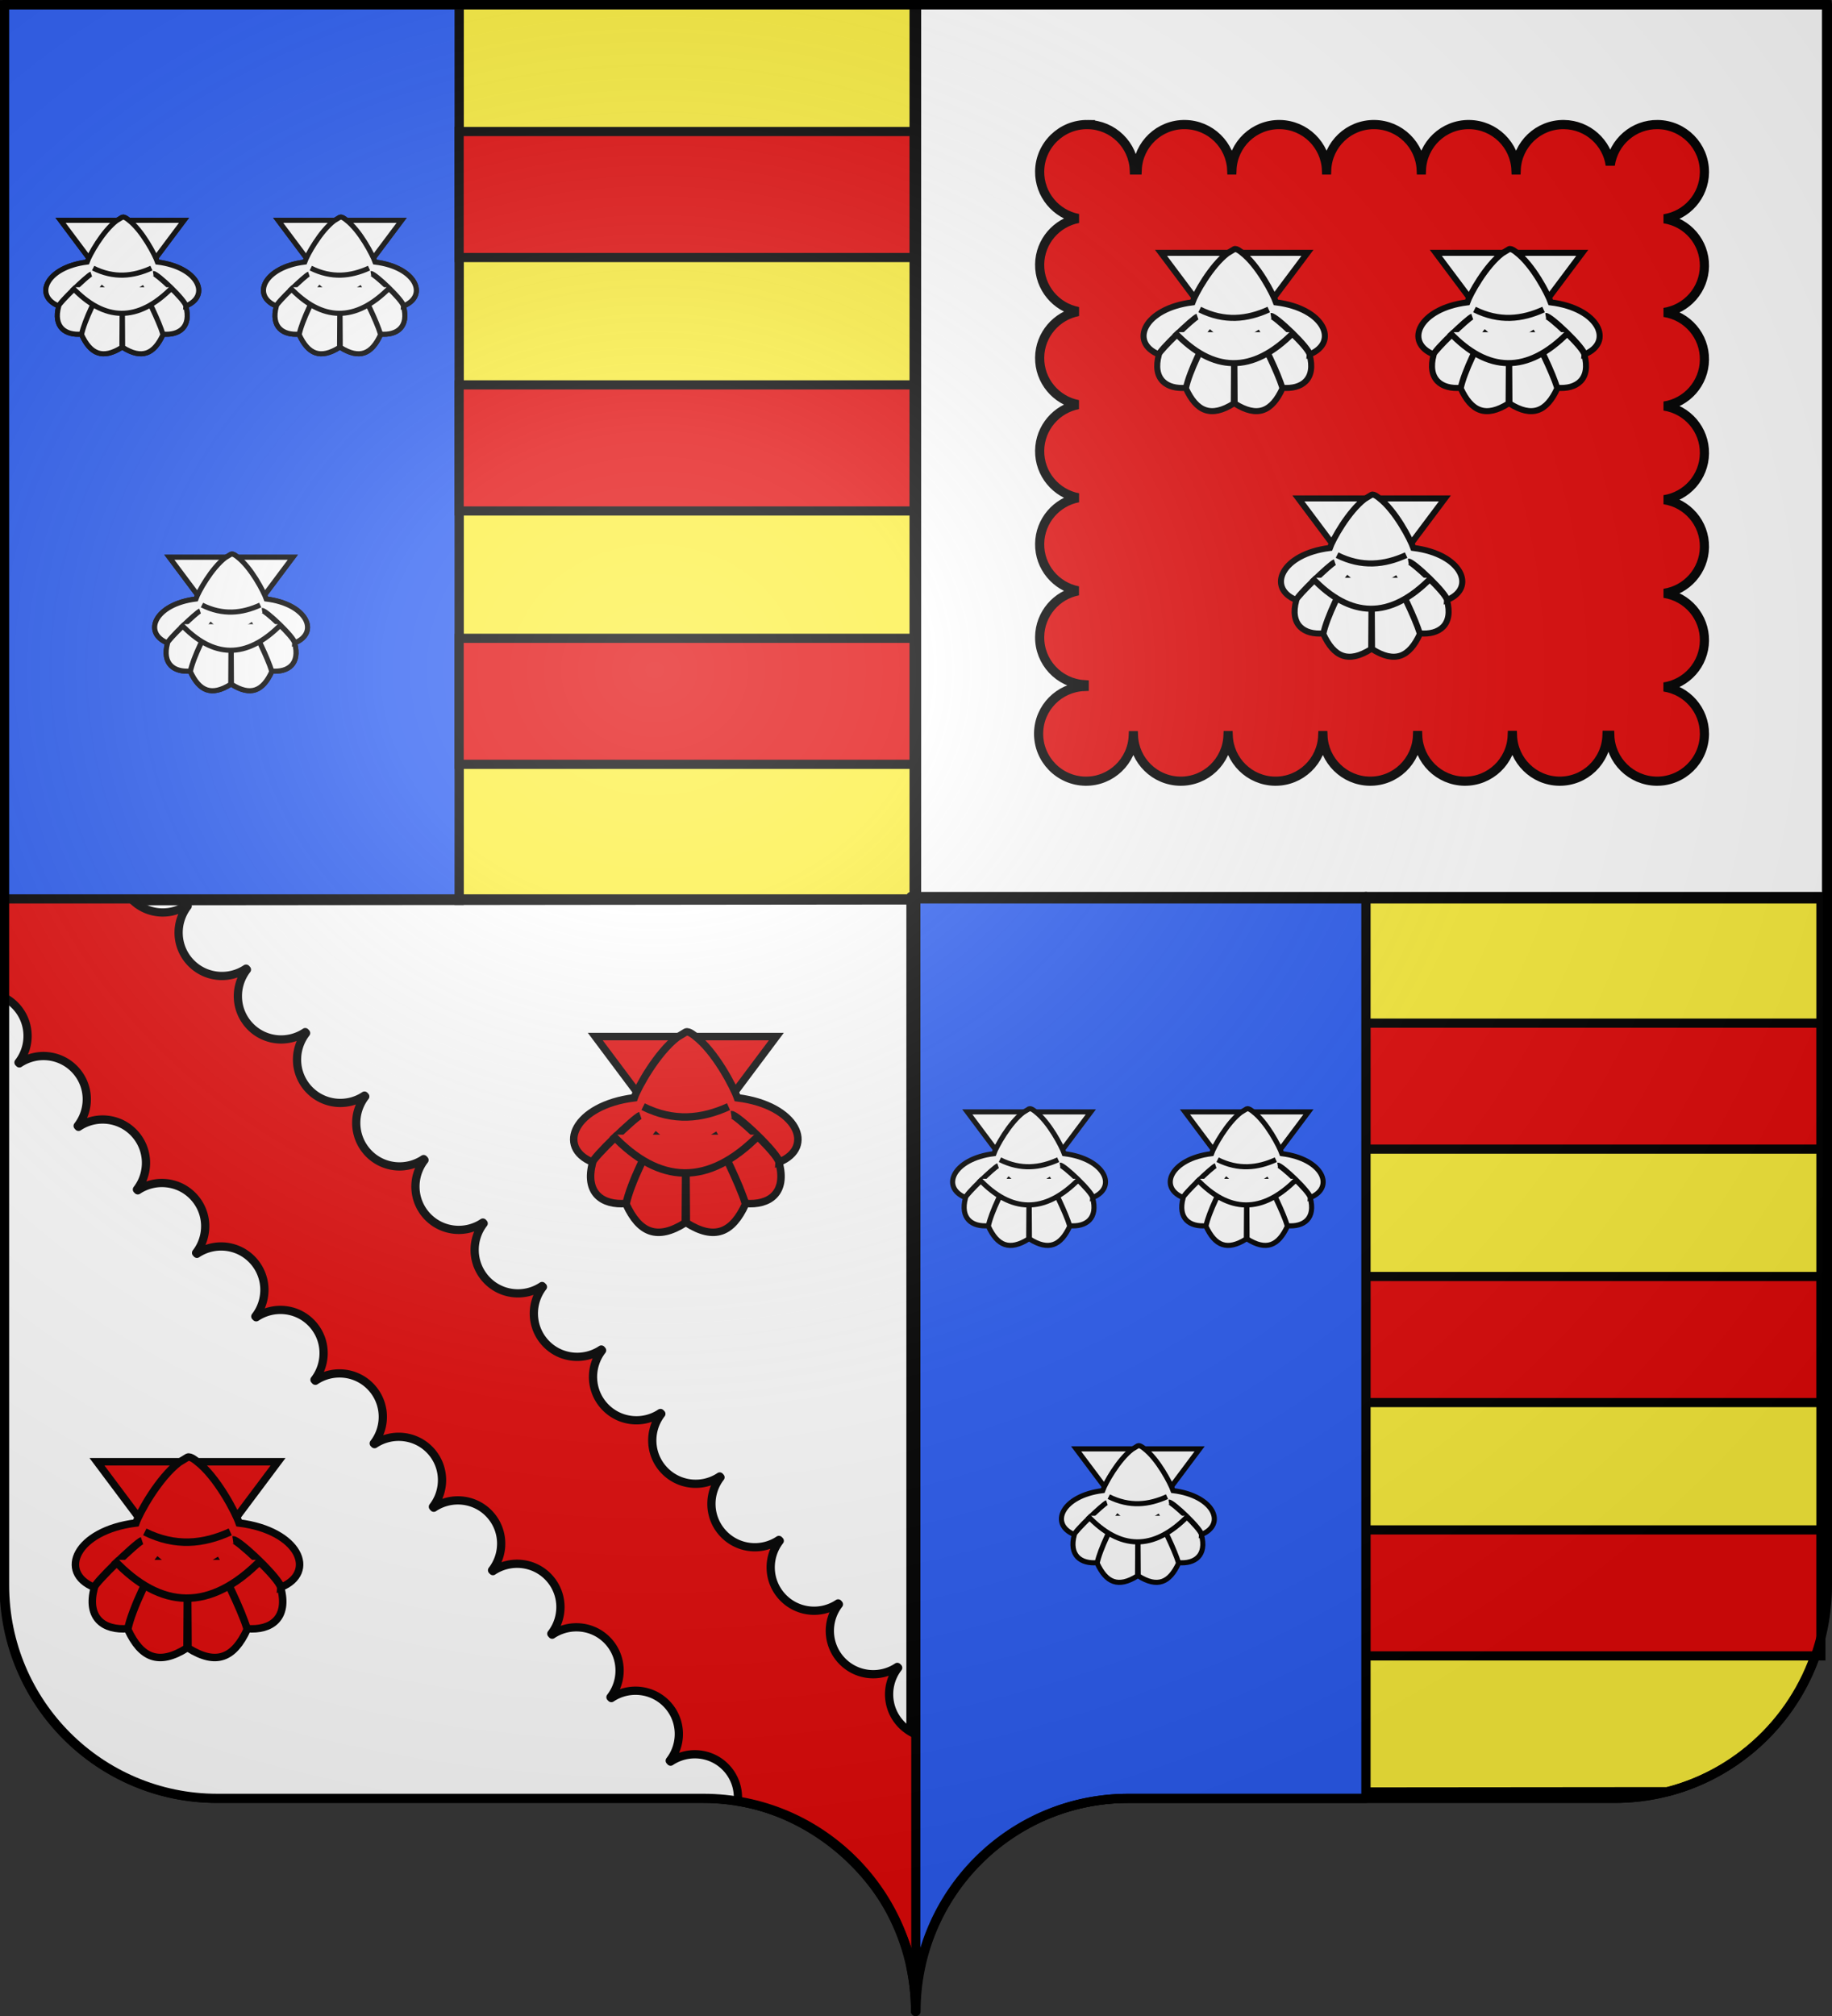 <svg xmlns="http://www.w3.org/2000/svg" xmlns:xlink="http://www.w3.org/1999/xlink" width="600" height="660" version="1.0"><rect width="100%" height="100%" fill="#333333" stroke="none"/><desc>Flag of Canton of Valais (Wallis)</desc><defs><g id="c"><path id="b" d="M0 0v1h.5z" transform="rotate(18 3.157 -.5)"/><use xlink:href="#b" width="810" height="540" transform="scale(-1 1)"/></g><g id="d"><use xlink:href="#c" width="810" height="540" transform="rotate(72)"/><use xlink:href="#c" width="810" height="540" transform="rotate(144)"/></g><radialGradient xlink:href="#a" id="e" cx="285.186" cy="200.448" r="300" fx="285.186" fy="200.448" gradientTransform="matrix(1.551 0 0 1.35 -227.894 -51.264)" gradientUnits="userSpaceOnUse"/><linearGradient id="a"><stop offset="0" style="stop-color:white;stop-opacity:.314"/><stop offset=".19" style="stop-color:white;stop-opacity:.251"/><stop offset=".6" style="stop-color:#6b6b6b;stop-opacity:.125"/><stop offset="1" style="stop-color:black;stop-opacity:.125"/></linearGradient></defs><g style="opacity:1;display:inline"><path d="M299.848 658.5c0-38.505 31.204-69.754 69.65-69.754h159.2c38.447 0 69.65-31.25 69.65-69.754V1.5h-597v517.492c0 38.504 31.204 69.754 69.65 69.754h159.2c38.447 0 69.65 31.25 69.65 69.753" style="fill:#2b5df2;fill-opacity:1;fill-rule:nonzero;stroke:#000;stroke-width:3;stroke-linecap:round;stroke-linejoin:round;stroke-miterlimit:4;stroke-dasharray:none;stroke-dashoffset:0;stroke-opacity:1"/><path d="M300.379 1.594h298.03v293.024l-298.03.3z" style="fill:#fcef3c;fill-opacity:1;fill-rule:evenodd;stroke:#000;stroke-width:3;stroke-linecap:butt;stroke-linejoin:miter;stroke-miterlimit:4;stroke-dasharray:none;stroke-opacity:1"/><path d="M1.349 1.594h298.03v293.024l-298.03.3z" style="fill:#2b5df2;fill-opacity:1;fill-rule:evenodd;stroke:#000;stroke-width:3;stroke-linecap:butt;stroke-linejoin:miter;stroke-opacity:1;stroke-miterlimit:4;stroke-dasharray:none"/><path d="M1.496 294.32 1.344 519c0 38.504 31.21 69.75 69.656 69.75h159.188c34.776 0 64.576 27.31 69.767 60.688V294.319z" style="opacity:1;fill:#fff;fill-opacity:1;fill-rule:nonzero;stroke:none;stroke-width:3;stroke-linecap:round;stroke-linejoin:round;stroke-miterlimit:4;stroke-dasharray:none;stroke-dashoffset:0;stroke-opacity:1;display:inline"/><path d="M-95.745 281.381v-4.679h0z" style="opacity:.615;fill:#fcef3c;fill-opacity:.991;fill-rule:evenodd;stroke:#000;stroke-width:2.5;stroke-linecap:round;stroke-linejoin:round;stroke-miterlimit:4;stroke-dasharray:none;stroke-dashoffset:0;stroke-opacity:1" transform="translate(1482.492 -102.335)"/><path d="M-95.745 281.381v-4.679h0z" style="opacity:.615;fill:#fcef3c;fill-opacity:.991;fill-rule:evenodd;stroke:#000;stroke-width:2.5;stroke-linecap:round;stroke-linejoin:round;stroke-miterlimit:4;stroke-dasharray:none;stroke-dashoffset:0;stroke-opacity:1" transform="translate(1531.389 60.399)"/><path d="M300.182 1.594h298.03v293.024l-298.03.3z" style="fill:#e20909;fill-opacity:1;fill-rule:evenodd;stroke:#000;stroke-width:3;stroke-linecap:butt;stroke-linejoin:miter;stroke-miterlimit:4;stroke-dasharray:none;stroke-opacity:1"/><path d="M300.188 1.594v293.312l298.03-.281V1.594zM356.25 40.78c8.273.119 14.921 6.681 15.25 14.875h.938c.336-8.372 7.26-14.995 15.687-14.875 8.274.119 14.953 6.681 15.281 14.875h.063c.337-8.372 7.26-14.995 15.687-14.875 8.274.119 14.953 6.681 15.281 14.875h.063c.337-8.372 7.26-14.995 15.688-14.875 8.273.119 14.952 6.681 15.28 14.875h.063c.337-8.372 7.26-14.995 15.688-14.875 8.273.119 14.952 6.681 15.281 14.875h.063c.336-8.372 7.26-14.995 15.687-14.875 7.728.11 14.055 5.848 15.125 13.282 1.09-7.607 7.676-13.395 15.563-13.282 8.485.122 15.28 7.014 15.28 15.5v.219c-.11 7.701-5.81 14.02-13.187 15.125 7.56 1.133 13.3 7.678 13.188 15.531-.11 7.696-5.798 14.017-13.188 15.125 7.56 1.133 13.3 7.679 13.188 15.531-.11 7.697-5.798 14.017-13.188 15.126 7.56 1.132 13.3 7.678 13.188 15.53-.11 7.697-5.798 14.017-13.188 15.126 7.56 1.132 13.3 7.678 13.188 15.531-.11 7.696-5.798 14.016-13.188 15.125 7.56 1.133 13.3 7.678 13.188 15.531-.11 7.707-5.815 14.03-13.219 15.125 7.494 1.111 13.219 7.53 13.219 15.313v.219c-.123 8.563-7.155 15.435-15.719 15.312-8.322-.12-15.022-6.796-15.281-15.031h-.907c-.272 8.43-7.218 15.152-15.687 15.031-8.312-.119-15.007-6.78-15.281-15h-.063c-.288 8.416-7.229 15.121-15.687 15-8.301-.119-14.99-6.762-15.281-14.969h-.063c-.305 8.402-7.24 15.09-15.687 14.969-8.291-.119-14.975-6.745-15.282-14.937h-.062c-.32 8.386-7.25 15.058-15.688 14.937-8.29-.119-14.975-6.745-15.281-14.937h-.062c-.321 8.386-7.25 15.058-15.688 14.937-8.28-.119-14.96-6.729-15.281-14.906h-.063c-.337 8.372-7.26 15.027-15.687 14.906-8.564-.123-15.435-7.186-15.313-15.75.119-8.29 6.746-14.944 14.938-15.25v-.594c-8.224-.494-14.713-7.365-14.594-15.687.107-7.483 5.52-13.674 12.594-15.031-7.249-1.393-12.703-7.803-12.594-15.438.107-7.493 5.537-13.685 12.625-15.031-7.266-1.378-12.735-7.822-12.625-15.469.107-7.483 5.52-13.673 12.594-15.031-7.249-1.392-12.703-7.803-12.594-15.438.107-7.493 5.537-13.685 12.625-15.031-7.266-1.378-12.735-7.822-12.625-15.469.107-7.493 5.537-13.654 12.625-15-7.266-1.378-12.735-7.821-12.625-15.469.123-8.563 7.186-15.403 15.75-15.28z" style="fill:#fff;fill-opacity:1;fill-rule:evenodd;stroke:#000;stroke-width:3;stroke-linecap:butt;stroke-linejoin:miter;stroke-miterlimit:4;stroke-dasharray:none;stroke-opacity:1"/><g style="stroke:#000;stroke-opacity:1;stroke-width:3;stroke-miterlimit:4;stroke-dasharray:none"><path d="M150.364 1.594h149.015v293.024l-149.015.16z" style="fill:#fcef3c;fill-opacity:1;fill-rule:evenodd;stroke:#000;stroke-width:3;stroke-linecap:butt;stroke-linejoin:miter;stroke-miterlimit:4;stroke-dasharray:none;stroke-opacity:1"/><path d="M1.349 1.594h149.015v293.184l-149.015.14z" style="fill:#2b5df2;fill-opacity:1;fill-rule:evenodd;stroke:#000;stroke-width:3;stroke-linecap:butt;stroke-linejoin:miter;stroke-miterlimit:4;stroke-dasharray:none;stroke-opacity:1"/><path d="M150.375 43.063v41.25h149v-41.25zm0 82.937v41.281h149V126zm0 82.969v41.25h149v-41.25z" style="opacity:1;fill:#e20909;fill-opacity:1;fill-rule:evenodd;stroke:#000;stroke-width:3;stroke-linecap:butt;stroke-linejoin:miter;stroke-miterlimit:4;stroke-dasharray:none;stroke-opacity:1;display:inline"/></g><path d="M447.344 293.5v293.156l98.75-.093c.01-.003.021.002.031 0 24.77-6.4 44.204-26.152 50.25-51.094V293.5z" style="opacity:1;display:inline;fill:#fcef3c;fill-opacity:1;fill-rule:nonzero;stroke:#000;stroke-width:3;stroke-linecap:round;stroke-linejoin:round;stroke-miterlimit:4;stroke-dasharray:none;stroke-dashoffset:0;stroke-opacity:1"/><path d="M447.36 334.956v41.25h149v-41.25zm0 82.938v41.28h149v-41.28zm0 82.968v41.25h149v-41.25z" style="fill:#e20909;fill-opacity:1;fill-rule:evenodd;stroke:#000;stroke-width:3;stroke-linecap:butt;stroke-linejoin:miter;stroke-miterlimit:4;stroke-dasharray:none;stroke-opacity:1;display:inline"/><path d="M298.344 293.5v350.531a70 70 0 0 1 1.5 14.469c0-38.504 31.21-69.75 69.656-69.75h77.844V293.5z" style="opacity:1;display:inline;fill:#2b5df2;fill-opacity:1;fill-rule:nonzero;stroke:#000;stroke-width:3;stroke-linecap:round;stroke-linejoin:round;stroke-miterlimit:4;stroke-dasharray:none;stroke-dashoffset:0;stroke-opacity:1"/><path d="m1.5 294.313-.031 32.28a14.1 14.1 0 0 1 3.875 3c4.699 5.183 4.875 12.896.718 18.25l.282.282c5.757-3.856 13.613-3.036 18.406 2.25 4.699 5.183 4.844 12.864.688 18.219l.28.312c5.759-3.858 13.614-3.036 18.407 2.25 4.699 5.183 4.875 12.895.719 18.25l.281.281c5.758-3.856 13.614-3.035 18.406 2.25 4.7 5.183 4.844 12.864.688 18.22l.281.312c5.758-3.859 13.613-3.037 18.406 2.25 4.7 5.182 4.875 12.895.719 18.25l.281.281c5.758-3.856 13.614-3.067 18.406 2.219 4.7 5.182 4.844 12.895.688 18.25l.281.312c5.758-3.856 13.614-3.036 18.406 2.25 4.7 5.183 4.876 12.895.72 18.25l.25.25c5.757-3.858 13.643-3.036 18.437 2.25 4.699 5.183 4.844 12.895.687 18.25l.281.313c5.758-3.857 13.614-3.036 18.407 2.25 4.698 5.182 4.842 12.863.687 18.219l.281.28c5.758-3.858 13.645-3.036 18.438 2.25 4.699 5.183 4.844 12.896.688 18.25l.28.313c5.758-3.856 13.614-3.067 18.407 2.219 4.698 5.182 4.842 12.895.688 18.25l.28.281c5.759-3.858 13.645-3.036 18.438 2.25 4.7 5.183 4.844 12.895.688 18.25l.281.313c5.758-3.857 13.614-3.067 18.406 2.218 2.775 3.06 3.94 6.997 3.594 10.813 29.688 5.183 53.733 30.037 58.344 59.688v-81.625a14.1 14.1 0 0 1-5.094-3.594c-4.698-5.182-4.86-12.874-.719-18.219l-.281-.281c-5.758 3.856-13.614 3.004-18.406-2.282-4.699-5.181-4.86-12.873-.719-18.218l-.25-.282c-5.758 3.859-13.613 3.006-18.406-2.28-4.698-5.182-4.86-12.874-.719-18.22l-.281-.28c-5.758 3.856-13.614 3.004-18.406-2.282-4.699-5.182-4.86-12.874-.72-18.219l-.25-.281c-5.757 3.858-13.612 3.005-18.405-2.281-4.699-5.182-4.86-12.874-.72-18.219l-.28-.281c-5.758 3.856-13.614 3.004-18.407-2.281-4.698-5.182-4.86-12.874-.719-18.22l-.25-.28c-5.757 3.858-13.612 3.036-18.406-2.25-4.698-5.182-4.86-12.905-.719-18.25l-.28-.282c-5.758 3.857-13.583 3.036-18.376-2.25-4.698-5.182-4.891-12.904-.75-18.25l-.25-.281c-5.758 3.858-13.613 3.037-18.406-2.25-4.698-5.182-4.86-12.873-.719-18.219l-.281-.312c-5.758 3.856-13.582 3.036-18.375-2.25-4.698-5.182-4.891-12.905-.75-18.25l-.25-.281c-5.758 3.858-13.613 3.036-18.406-2.25-4.699-5.182-4.86-12.874-.719-18.22l-.281-.312c-5.758 3.857-13.583 3.036-18.375-2.25-4.699-5.181-4.86-12.873-.719-18.219l-.281-.312c-5.758 3.858-13.613 3.037-18.406-2.25-4.699-5.182-4.86-12.873-.72-18.219l-.28-.312c-5.673 3.8-13.347 3.045-18.157-2.031z" style="opacity:1;display:inline;fill:#e20909;fill-opacity:1;fill-rule:nonzero;stroke:#000;stroke-width:2.7;stroke-linecap:round;stroke-linejoin:round;stroke-miterlimit:4;stroke-dasharray:none;stroke-dashoffset:0;stroke-opacity:1"/></g><g style="opacity:1;display:inline"><path d="M1.576 294.284h596.726M299.94.722v656.652" style="opacity:1;fill:none;fill-rule:evenodd;stroke:#000;stroke-width:3;stroke-linecap:butt;stroke-linejoin:miter;stroke-miterlimit:4;stroke-dasharray:none;stroke-opacity:1;display:inline"/><g style="opacity:1;fill:#fff;stroke:#000;stroke-width:5.645;stroke-miterlimit:4;stroke-dasharray:none;stroke-opacity:1;display:inline"><g style="fill:#fff;stroke:#000;stroke-width:5.645;stroke-miterlimit:4;stroke-dasharray:none;stroke-opacity:1"><path d="m210.616 124.75 68.307 91.255 68.336-91.255H210.616z" style="fill:#fff;fill-opacity:1;fill-rule:evenodd;stroke:#000;stroke-width:5.645;stroke-linecap:butt;stroke-linejoin:miter;stroke-miterlimit:4;stroke-dasharray:none;stroke-opacity:1" transform="matrix(.296 0 0 .296 -42.518 35.197)"/><path d="M272.563 125.219c-15.366 11.694-29.83 37.842-32.563 45.719-45.389 5.631-59.01 37.373-31.437 48.562.653-3.537 32.284-34.076 35.978-35.224-4.404 1.629-36.045 32.033-35.885 35.286-6.33 23.265 7.295 32.616 25.281 31.063 2.902-14.41 17.519-45.172 24.41-52.795-6.737 8.182-21.648 38.577-24.472 53.357 9.937 21.524 23.263 27.56 44.688 14.032l.375-61.99.375 61.99c21.424 13.529 34.72 7.492 44.656-14.031-3.592-13.246-18.418-43.748-24.441-53.358 4.754 7.79 19.223 36.778 24.41 52.795 17.986 1.553 31.612-7.798 25.28-31.062-1.023-6.998-33.297-36.4-35.915-35.906 4.198-.46 36.344 30.2 36.01 35.843 27.572-11.189 13.95-42.931-31.438-48.562-2.734-7.877-16.64-34.859-32.007-46.553 0 0-4.642-4.098-6.93-3.041z" style="fill:#fff;fill-opacity:1;fill-rule:evenodd;stroke:#000;stroke-width:5.645;stroke-linecap:butt;stroke-linejoin:miter;stroke-miterlimit:4;stroke-dasharray:none;stroke-opacity:1" transform="matrix(.296 0 0 .296 -42.518 35.197)"/><path d="M246.705 177.634c23.134 11.518 44.287 9.172 64.465 0M223.364 198.752c35.567 37.691 72.616 39.346 111.147 0" style="fill:#fff;fill-rule:evenodd;stroke:#000;stroke-width:5.645;stroke-linecap:butt;stroke-linejoin:miter;stroke-miterlimit:4;stroke-dasharray:none;stroke-opacity:1" transform="matrix(.296 0 0 .296 -42.518 35.197)"/></g></g><g style="opacity:1;fill:#fff;stroke:#000;stroke-width:5.645;stroke-miterlimit:4;stroke-dasharray:none;stroke-opacity:1;display:inline"><g style="fill:#fff;stroke:#000;stroke-width:5.645;stroke-miterlimit:4;stroke-dasharray:none;stroke-opacity:1"><path d="m210.616 124.75 68.307 91.255 68.336-91.255H210.616z" style="fill:#fff;fill-opacity:1;fill-rule:evenodd;stroke:#000;stroke-width:5.645;stroke-linecap:butt;stroke-linejoin:miter;stroke-miterlimit:4;stroke-dasharray:none;stroke-opacity:1" transform="matrix(.296 0 0 .296 28.759 35.197)"/><path d="M272.563 125.219c-15.366 11.694-29.83 37.842-32.563 45.719-45.389 5.631-59.01 37.373-31.437 48.562.653-3.537 32.284-34.076 35.978-35.224-4.404 1.629-36.045 32.033-35.885 35.286-6.33 23.265 7.295 32.616 25.281 31.063 2.902-14.41 17.519-45.172 24.41-52.795-6.737 8.182-21.648 38.577-24.472 53.357 9.937 21.524 23.263 27.56 44.688 14.032l.375-61.99.375 61.99c21.424 13.529 34.72 7.492 44.656-14.031-3.592-13.246-18.418-43.748-24.441-53.358 4.754 7.79 19.223 36.778 24.41 52.795 17.986 1.553 31.612-7.798 25.28-31.062-1.023-6.998-33.297-36.4-35.915-35.906 4.198-.46 36.344 30.2 36.01 35.843 27.572-11.189 13.95-42.931-31.438-48.562-2.734-7.877-16.64-34.859-32.007-46.553 0 0-4.642-4.098-6.93-3.041z" style="fill:#fff;fill-opacity:1;fill-rule:evenodd;stroke:#000;stroke-width:5.645;stroke-linecap:butt;stroke-linejoin:miter;stroke-miterlimit:4;stroke-dasharray:none;stroke-opacity:1" transform="matrix(.296 0 0 .296 28.759 35.197)"/><path d="M246.705 177.634c23.134 11.518 44.287 9.172 64.465 0M223.364 198.752c35.567 37.691 72.616 39.346 111.147 0" style="fill:#fff;fill-rule:evenodd;stroke:#000;stroke-width:5.645;stroke-linecap:butt;stroke-linejoin:miter;stroke-miterlimit:4;stroke-dasharray:none;stroke-opacity:1" transform="matrix(.296 0 0 .296 28.759 35.197)"/></g></g><g style="opacity:1;fill:#fff;stroke:#000;stroke-width:5.645;stroke-miterlimit:4;stroke-dasharray:none;stroke-opacity:1;display:inline"><g style="fill:#fff;stroke:#000;stroke-width:5.645;stroke-miterlimit:4;stroke-dasharray:none;stroke-opacity:1"><path d="m210.616 124.75 68.307 91.255 68.336-91.255H210.616z" style="fill:#fff;fill-opacity:1;fill-rule:evenodd;stroke:#000;stroke-width:5.645;stroke-linecap:butt;stroke-linejoin:miter;stroke-miterlimit:4;stroke-dasharray:none;stroke-opacity:1" transform="matrix(.296 0 0 .296 -6.88 145.505)"/><path d="M272.563 125.219c-15.366 11.694-29.83 37.842-32.563 45.719-45.389 5.631-59.01 37.373-31.437 48.562.653-3.537 32.284-34.076 35.978-35.224-4.404 1.629-36.045 32.033-35.885 35.286-6.33 23.265 7.295 32.616 25.281 31.063 2.902-14.41 17.519-45.172 24.41-52.795-6.737 8.182-21.648 38.577-24.472 53.357 9.937 21.524 23.263 27.56 44.688 14.032l.375-61.99.375 61.99c21.424 13.529 34.72 7.492 44.656-14.031-3.592-13.246-18.418-43.748-24.441-53.358 4.754 7.79 19.223 36.778 24.41 52.795 17.986 1.553 31.612-7.798 25.28-31.062-1.023-6.998-33.297-36.4-35.915-35.906 4.198-.46 36.344 30.2 36.01 35.843 27.572-11.189 13.95-42.931-31.438-48.562-2.734-7.877-16.64-34.859-32.007-46.553 0 0-4.642-4.098-6.93-3.041z" style="fill:#fff;fill-opacity:1;fill-rule:evenodd;stroke:#000;stroke-width:5.645;stroke-linecap:butt;stroke-linejoin:miter;stroke-miterlimit:4;stroke-dasharray:none;stroke-opacity:1" transform="matrix(.296 0 0 .296 -6.88 145.505)"/><path d="M246.705 177.634c23.134 11.518 44.287 9.172 64.465 0M223.364 198.752c35.567 37.691 72.616 39.346 111.147 0" style="fill:#fff;fill-rule:evenodd;stroke:#000;stroke-width:5.645;stroke-linecap:butt;stroke-linejoin:miter;stroke-miterlimit:4;stroke-dasharray:none;stroke-opacity:1" transform="matrix(.296 0 0 .296 -6.88 145.505)"/></g></g><g style="fill:#fff;stroke:#000;stroke-width:5.645;stroke-miterlimit:4;stroke-dasharray:none;stroke-opacity:1;display:inline"><g style="fill:#fff;stroke:#000;stroke-width:5.645;stroke-miterlimit:4;stroke-dasharray:none;stroke-opacity:1"><path d="m210.616 124.75 68.307 91.255 68.336-91.255H210.616z" style="fill:#fff;fill-opacity:1;fill-rule:evenodd;stroke:#000;stroke-width:5.645;stroke-linecap:butt;stroke-linejoin:miter;stroke-miterlimit:4;stroke-dasharray:none;stroke-opacity:1" transform="matrix(.296 0 0 .296 -42.518 35.197)"/><path d="M272.563 125.219c-15.366 11.694-29.83 37.842-32.563 45.719-45.389 5.631-59.01 37.373-31.437 48.562.653-3.537 32.284-34.076 35.978-35.224-4.404 1.629-36.045 32.033-35.885 35.286-6.33 23.265 7.295 32.616 25.281 31.063 2.902-14.41 17.519-45.172 24.41-52.795-6.737 8.182-21.648 38.577-24.472 53.357 9.937 21.524 23.263 27.56 44.688 14.032l.375-61.99.375 61.99c21.424 13.529 34.72 7.492 44.656-14.031-3.592-13.246-18.418-43.748-24.441-53.358 4.754 7.79 19.223 36.778 24.41 52.795 17.986 1.553 31.612-7.798 25.28-31.062-1.023-6.998-33.297-36.4-35.915-35.906 4.198-.46 36.344 30.2 36.01 35.843 27.572-11.189 13.95-42.931-31.438-48.562-2.734-7.877-16.64-34.859-32.007-46.553 0 0-4.642-4.098-6.93-3.041z" style="fill:#fff;fill-opacity:1;fill-rule:evenodd;stroke:#000;stroke-width:5.645;stroke-linecap:butt;stroke-linejoin:miter;stroke-miterlimit:4;stroke-dasharray:none;stroke-opacity:1" transform="matrix(.296 0 0 .296 -42.518 35.197)"/><path d="M246.705 177.634c23.134 11.518 44.287 9.172 64.465 0M223.364 198.752c35.567 37.691 72.616 39.346 111.147 0" style="fill:#fff;fill-rule:evenodd;stroke:#000;stroke-width:5.645;stroke-linecap:butt;stroke-linejoin:miter;stroke-miterlimit:4;stroke-dasharray:none;stroke-opacity:1" transform="matrix(.296 0 0 .296 -42.518 35.197)"/></g></g><g style="fill:#fff;stroke:#000;stroke-width:5.645;stroke-miterlimit:4;stroke-dasharray:none;stroke-opacity:1;display:inline"><g style="fill:#fff;stroke:#000;stroke-width:5.645;stroke-miterlimit:4;stroke-dasharray:none;stroke-opacity:1"><path d="m210.616 124.75 68.307 91.255 68.336-91.255H210.616z" style="fill:#fff;fill-opacity:1;fill-rule:evenodd;stroke:#000;stroke-width:5.645;stroke-linecap:butt;stroke-linejoin:miter;stroke-miterlimit:4;stroke-dasharray:none;stroke-opacity:1" transform="matrix(.296 0 0 .296 28.759 35.197)"/><path d="M272.563 125.219c-15.366 11.694-29.83 37.842-32.563 45.719-45.389 5.631-59.01 37.373-31.437 48.562.653-3.537 32.284-34.076 35.978-35.224-4.404 1.629-36.045 32.033-35.885 35.286-6.33 23.265 7.295 32.616 25.281 31.063 2.902-14.41 17.519-45.172 24.41-52.795-6.737 8.182-21.648 38.577-24.472 53.357 9.937 21.524 23.263 27.56 44.688 14.032l.375-61.99.375 61.99c21.424 13.529 34.72 7.492 44.656-14.031-3.592-13.246-18.418-43.748-24.441-53.358 4.754 7.79 19.223 36.778 24.41 52.795 17.986 1.553 31.612-7.798 25.28-31.062-1.023-6.998-33.297-36.4-35.915-35.906 4.198-.46 36.344 30.2 36.01 35.843 27.572-11.189 13.95-42.931-31.438-48.562-2.734-7.877-16.64-34.859-32.007-46.553 0 0-4.642-4.098-6.93-3.041z" style="fill:#fff;fill-opacity:1;fill-rule:evenodd;stroke:#000;stroke-width:5.645;stroke-linecap:butt;stroke-linejoin:miter;stroke-miterlimit:4;stroke-dasharray:none;stroke-opacity:1" transform="matrix(.296 0 0 .296 28.759 35.197)"/><path d="M246.705 177.634c23.134 11.518 44.287 9.172 64.465 0M223.364 198.752c35.567 37.691 72.616 39.346 111.147 0" style="fill:#fff;fill-rule:evenodd;stroke:#000;stroke-width:5.645;stroke-linecap:butt;stroke-linejoin:miter;stroke-miterlimit:4;stroke-dasharray:none;stroke-opacity:1" transform="matrix(.296 0 0 .296 28.759 35.197)"/></g></g><g style="fill:#fff;stroke:#000;stroke-width:5.645;stroke-miterlimit:4;stroke-dasharray:none;stroke-opacity:1;display:inline"><g style="fill:#fff;stroke:#000;stroke-width:5.645;stroke-miterlimit:4;stroke-dasharray:none;stroke-opacity:1"><path d="m210.616 124.75 68.307 91.255 68.336-91.255H210.616z" style="fill:#fff;fill-opacity:1;fill-rule:evenodd;stroke:#000;stroke-width:5.645;stroke-linecap:butt;stroke-linejoin:miter;stroke-miterlimit:4;stroke-dasharray:none;stroke-opacity:1" transform="matrix(.351 0 0 .351 306.314 38.989)"/><path d="M272.563 125.219c-15.366 11.694-29.83 37.842-32.563 45.719-45.389 5.631-59.01 37.373-31.437 48.562.653-3.537 32.284-34.076 35.978-35.224-4.404 1.629-36.045 32.033-35.885 35.286-6.33 23.265 7.295 32.616 25.281 31.063 2.902-14.41 17.519-45.172 24.41-52.795-6.737 8.182-21.648 38.577-24.472 53.357 9.937 21.524 23.263 27.56 44.688 14.032l.375-61.99.375 61.99c21.424 13.529 34.72 7.492 44.656-14.031-3.592-13.246-18.418-43.748-24.441-53.358 4.754 7.79 19.223 36.778 24.41 52.795 17.986 1.553 31.612-7.798 25.28-31.062-1.023-6.998-33.297-36.4-35.915-35.906 4.198-.46 36.344 30.2 36.01 35.843 27.572-11.189 13.95-42.931-31.438-48.562-2.734-7.877-16.64-34.859-32.007-46.553 0 0-4.642-4.098-6.93-3.041z" style="fill:#fff;fill-opacity:1;fill-rule:evenodd;stroke:#000;stroke-width:5.645;stroke-linecap:butt;stroke-linejoin:miter;stroke-miterlimit:4;stroke-dasharray:none;stroke-opacity:1" transform="matrix(.351 0 0 .351 306.314 38.989)"/><path d="M246.705 177.634c23.134 11.518 44.287 9.172 64.465 0M223.364 198.752c35.567 37.691 72.616 39.346 111.147 0" style="fill:#fff;fill-rule:evenodd;stroke:#000;stroke-width:5.645;stroke-linecap:butt;stroke-linejoin:miter;stroke-miterlimit:4;stroke-dasharray:none;stroke-opacity:1" transform="matrix(.351 0 0 .351 306.314 38.989)"/></g></g><g style="fill:#fff;stroke:#000;stroke-width:5.645;stroke-miterlimit:4;stroke-dasharray:none;stroke-opacity:1;display:inline"><g style="fill:#fff;stroke:#000;stroke-width:5.645;stroke-miterlimit:4;stroke-dasharray:none;stroke-opacity:1"><path d="m210.616 124.75 68.307 91.255 68.336-91.255H210.616z" style="fill:#fff;fill-opacity:1;fill-rule:evenodd;stroke:#000;stroke-width:5.645;stroke-linecap:butt;stroke-linejoin:miter;stroke-miterlimit:4;stroke-dasharray:none;stroke-opacity:1" transform="matrix(.351 0 0 .351 396.314 38.989)"/><path d="M272.563 125.219c-15.366 11.694-29.83 37.842-32.563 45.719-45.389 5.631-59.01 37.373-31.437 48.562.653-3.537 32.284-34.076 35.978-35.224-4.404 1.629-36.045 32.033-35.885 35.286-6.33 23.265 7.295 32.616 25.281 31.063 2.902-14.41 17.519-45.172 24.41-52.795-6.737 8.182-21.648 38.577-24.472 53.357 9.937 21.524 23.263 27.56 44.688 14.032l.375-61.99.375 61.99c21.424 13.529 34.72 7.492 44.656-14.031-3.592-13.246-18.418-43.748-24.441-53.358 4.754 7.79 19.223 36.778 24.41 52.795 17.986 1.553 31.612-7.798 25.28-31.062-1.023-6.998-33.297-36.4-35.915-35.906 4.198-.46 36.344 30.2 36.01 35.843 27.572-11.189 13.95-42.931-31.438-48.562-2.734-7.877-16.64-34.859-32.007-46.553 0 0-4.642-4.098-6.93-3.041z" style="fill:#fff;fill-opacity:1;fill-rule:evenodd;stroke:#000;stroke-width:5.645;stroke-linecap:butt;stroke-linejoin:miter;stroke-miterlimit:4;stroke-dasharray:none;stroke-opacity:1" transform="matrix(.351 0 0 .351 396.314 38.989)"/><path d="M246.705 177.634c23.134 11.518 44.287 9.172 64.465 0M223.364 198.752c35.567 37.691 72.616 39.346 111.147 0" style="fill:#fff;fill-rule:evenodd;stroke:#000;stroke-width:5.645;stroke-linecap:butt;stroke-linejoin:miter;stroke-miterlimit:4;stroke-dasharray:none;stroke-opacity:1" transform="matrix(.351 0 0 .351 396.314 38.989)"/></g></g><g style="fill:#fff;stroke:#000;stroke-width:5.645;stroke-miterlimit:4;stroke-dasharray:none;stroke-opacity:1;display:inline"><g style="fill:#fff;stroke:#000;stroke-width:5.645;stroke-miterlimit:4;stroke-dasharray:none;stroke-opacity:1"><path d="m210.616 124.75 68.307 91.255 68.336-91.255H210.616z" style="fill:#fff;fill-opacity:1;fill-rule:evenodd;stroke:#000;stroke-width:5.645;stroke-linecap:butt;stroke-linejoin:miter;stroke-miterlimit:4;stroke-dasharray:none;stroke-opacity:1" transform="matrix(.351 0 0 .351 351.314 119.389)"/><path d="M272.563 125.219c-15.366 11.694-29.83 37.842-32.563 45.719-45.389 5.631-59.01 37.373-31.437 48.562.653-3.537 32.284-34.076 35.978-35.224-4.404 1.629-36.045 32.033-35.885 35.286-6.33 23.265 7.295 32.616 25.281 31.063 2.902-14.41 17.519-45.172 24.41-52.795-6.737 8.182-21.648 38.577-24.472 53.357 9.937 21.524 23.263 27.56 44.688 14.032l.375-61.99.375 61.99c21.424 13.529 34.72 7.492 44.656-14.031-3.592-13.246-18.418-43.748-24.441-53.358 4.754 7.79 19.223 36.778 24.41 52.795 17.986 1.553 31.612-7.798 25.28-31.062-1.023-6.998-33.297-36.4-35.915-35.906 4.198-.46 36.344 30.2 36.01 35.843 27.572-11.189 13.95-42.931-31.438-48.562-2.734-7.877-16.64-34.859-32.007-46.553 0 0-4.642-4.098-6.93-3.041z" style="fill:#fff;fill-opacity:1;fill-rule:evenodd;stroke:#000;stroke-width:5.645;stroke-linecap:butt;stroke-linejoin:miter;stroke-miterlimit:4;stroke-dasharray:none;stroke-opacity:1" transform="matrix(.351 0 0 .351 351.314 119.389)"/><path d="M246.705 177.634c23.134 11.518 44.287 9.172 64.465 0M223.364 198.752c35.567 37.691 72.616 39.346 111.147 0" style="fill:#fff;fill-rule:evenodd;stroke:#000;stroke-width:5.645;stroke-linecap:butt;stroke-linejoin:miter;stroke-miterlimit:4;stroke-dasharray:none;stroke-opacity:1" transform="matrix(.351 0 0 .351 351.314 119.389)"/></g></g><g style="fill:#fff;stroke:#000;stroke-width:5.645;stroke-miterlimit:4;stroke-dasharray:none;stroke-opacity:1;display:inline"><g style="fill:#fff;stroke:#000;stroke-width:5.645;stroke-miterlimit:4;stroke-dasharray:none;stroke-opacity:1"><path d="m210.616 124.75 68.307 91.255 68.336-91.255H210.616z" style="fill:#fff;fill-opacity:1;fill-rule:evenodd;stroke:#000;stroke-width:5.645;stroke-linecap:butt;stroke-linejoin:miter;stroke-miterlimit:4;stroke-dasharray:none;stroke-opacity:1" transform="matrix(.296 0 0 .296 -6.88 145.505)"/><path d="M272.563 125.219c-15.366 11.694-29.83 37.842-32.563 45.719-45.389 5.631-59.01 37.373-31.437 48.562.653-3.537 32.284-34.076 35.978-35.224-4.404 1.629-36.045 32.033-35.885 35.286-6.33 23.265 7.295 32.616 25.281 31.063 2.902-14.41 17.519-45.172 24.41-52.795-6.737 8.182-21.648 38.577-24.472 53.357 9.937 21.524 23.263 27.56 44.688 14.032l.375-61.99.375 61.99c21.424 13.529 34.72 7.492 44.656-14.031-3.592-13.246-18.418-43.748-24.441-53.358 4.754 7.79 19.223 36.778 24.41 52.795 17.986 1.553 31.612-7.798 25.28-31.062-1.023-6.998-33.297-36.4-35.915-35.906 4.198-.46 36.344 30.2 36.01 35.843 27.572-11.189 13.95-42.931-31.438-48.562-2.734-7.877-16.64-34.859-32.007-46.553 0 0-4.642-4.098-6.93-3.041z" style="fill:#fff;fill-opacity:1;fill-rule:evenodd;stroke:#000;stroke-width:5.645;stroke-linecap:butt;stroke-linejoin:miter;stroke-miterlimit:4;stroke-dasharray:none;stroke-opacity:1" transform="matrix(.296 0 0 .296 -6.88 145.505)"/><path d="M246.705 177.634c23.134 11.518 44.287 9.172 64.465 0M223.364 198.752c35.567 37.691 72.616 39.346 111.147 0" style="fill:#fff;fill-rule:evenodd;stroke:#000;stroke-width:5.645;stroke-linecap:butt;stroke-linejoin:miter;stroke-miterlimit:4;stroke-dasharray:none;stroke-opacity:1" transform="matrix(.296 0 0 .296 -6.88 145.505)"/></g></g><g style="opacity:1;fill:#fff;stroke:#000;stroke-width:5.645;stroke-miterlimit:4;stroke-dasharray:none;stroke-opacity:1;display:inline"><g style="fill:#fff;stroke:#000;stroke-width:5.645;stroke-miterlimit:4;stroke-dasharray:none;stroke-opacity:1"><path d="m210.616 124.75 68.307 91.255 68.336-91.255H210.616z" style="fill:#fff;fill-opacity:1;fill-rule:evenodd;stroke:#000;stroke-width:5.645;stroke-linecap:butt;stroke-linejoin:miter;stroke-miterlimit:4;stroke-dasharray:none;stroke-opacity:1" transform="matrix(.296 0 0 .296 254.467 327.09)"/><path d="M272.563 125.219c-15.366 11.694-29.83 37.842-32.563 45.719-45.389 5.631-59.01 37.373-31.437 48.562.653-3.537 32.284-34.076 35.978-35.224-4.404 1.629-36.045 32.033-35.885 35.286-6.33 23.265 7.295 32.616 25.281 31.063 2.902-14.41 17.519-45.172 24.41-52.795-6.737 8.182-21.648 38.577-24.472 53.357 9.937 21.524 23.263 27.56 44.688 14.032l.375-61.99.375 61.99c21.424 13.529 34.72 7.492 44.656-14.031-3.592-13.246-18.418-43.748-24.441-53.358 4.754 7.79 19.223 36.778 24.41 52.795 17.986 1.553 31.612-7.798 25.28-31.062-1.023-6.998-33.297-36.4-35.915-35.906 4.198-.46 36.344 30.2 36.01 35.843 27.572-11.189 13.95-42.931-31.438-48.562-2.734-7.877-16.64-34.859-32.007-46.553 0 0-4.642-4.098-6.93-3.041z" style="fill:#fff;fill-opacity:1;fill-rule:evenodd;stroke:#000;stroke-width:5.645;stroke-linecap:butt;stroke-linejoin:miter;stroke-miterlimit:4;stroke-dasharray:none;stroke-opacity:1" transform="matrix(.296 0 0 .296 254.467 327.09)"/><path d="M246.705 177.634c23.134 11.518 44.287 9.172 64.465 0M223.364 198.752c35.567 37.691 72.616 39.346 111.147 0" style="fill:#fff;fill-rule:evenodd;stroke:#000;stroke-width:5.645;stroke-linecap:butt;stroke-linejoin:miter;stroke-miterlimit:4;stroke-dasharray:none;stroke-opacity:1" transform="matrix(.296 0 0 .296 254.467 327.09)"/></g></g><g style="opacity:1;fill:#fff;stroke:#000;stroke-width:5.645;stroke-miterlimit:4;stroke-dasharray:none;stroke-opacity:1;display:inline"><g style="fill:#fff;stroke:#000;stroke-width:5.645;stroke-miterlimit:4;stroke-dasharray:none;stroke-opacity:1"><path d="m210.616 124.75 68.307 91.255 68.336-91.255H210.616z" style="fill:#fff;fill-opacity:1;fill-rule:evenodd;stroke:#000;stroke-width:5.645;stroke-linecap:butt;stroke-linejoin:miter;stroke-miterlimit:4;stroke-dasharray:none;stroke-opacity:1" transform="matrix(.296 0 0 .296 325.744 327.09)"/><path d="M272.563 125.219c-15.366 11.694-29.83 37.842-32.563 45.719-45.389 5.631-59.01 37.373-31.437 48.562.653-3.537 32.284-34.076 35.978-35.224-4.404 1.629-36.045 32.033-35.885 35.286-6.33 23.265 7.295 32.616 25.281 31.063 2.902-14.41 17.519-45.172 24.41-52.795-6.737 8.182-21.648 38.577-24.472 53.357 9.937 21.524 23.263 27.56 44.688 14.032l.375-61.99.375 61.99c21.424 13.529 34.72 7.492 44.656-14.031-3.592-13.246-18.418-43.748-24.441-53.358 4.754 7.79 19.223 36.778 24.41 52.795 17.986 1.553 31.612-7.798 25.28-31.062-1.023-6.998-33.297-36.4-35.915-35.906 4.198-.46 36.344 30.2 36.01 35.843 27.572-11.189 13.95-42.931-31.438-48.562-2.734-7.877-16.64-34.859-32.007-46.553 0 0-4.642-4.098-6.93-3.041z" style="fill:#fff;fill-opacity:1;fill-rule:evenodd;stroke:#000;stroke-width:5.645;stroke-linecap:butt;stroke-linejoin:miter;stroke-miterlimit:4;stroke-dasharray:none;stroke-opacity:1" transform="matrix(.296 0 0 .296 325.744 327.09)"/><path d="M246.705 177.634c23.134 11.518 44.287 9.172 64.465 0M223.364 198.752c35.567 37.691 72.616 39.346 111.147 0" style="fill:#fff;fill-rule:evenodd;stroke:#000;stroke-width:5.645;stroke-linecap:butt;stroke-linejoin:miter;stroke-miterlimit:4;stroke-dasharray:none;stroke-opacity:1" transform="matrix(.296 0 0 .296 325.744 327.09)"/></g></g><g style="opacity:1;fill:#fff;stroke:#000;stroke-width:5.645;stroke-miterlimit:4;stroke-dasharray:none;stroke-opacity:1;display:inline"><g style="fill:#fff;stroke:#000;stroke-width:5.645;stroke-miterlimit:4;stroke-dasharray:none;stroke-opacity:1"><path d="m210.616 124.75 68.307 91.255 68.336-91.255H210.616z" style="fill:#fff;fill-opacity:1;fill-rule:evenodd;stroke:#000;stroke-width:5.645;stroke-linecap:butt;stroke-linejoin:miter;stroke-miterlimit:4;stroke-dasharray:none;stroke-opacity:1" transform="matrix(.296 0 0 .296 290.105 437.4)"/><path d="M272.563 125.219c-15.366 11.694-29.83 37.842-32.563 45.719-45.389 5.631-59.01 37.373-31.437 48.562.653-3.537 32.284-34.076 35.978-35.224-4.404 1.629-36.045 32.033-35.885 35.286-6.33 23.265 7.295 32.616 25.281 31.063 2.902-14.41 17.519-45.172 24.41-52.795-6.737 8.182-21.648 38.577-24.472 53.357 9.937 21.524 23.263 27.56 44.688 14.032l.375-61.99.375 61.99c21.424 13.529 34.72 7.492 44.656-14.031-3.592-13.246-18.418-43.748-24.441-53.358 4.754 7.79 19.223 36.778 24.41 52.795 17.986 1.553 31.612-7.798 25.28-31.062-1.023-6.998-33.297-36.4-35.915-35.906 4.198-.46 36.344 30.2 36.01 35.843 27.572-11.189 13.95-42.931-31.438-48.562-2.734-7.877-16.64-34.859-32.007-46.553 0 0-4.642-4.098-6.93-3.041z" style="fill:#fff;fill-opacity:1;fill-rule:evenodd;stroke:#000;stroke-width:5.645;stroke-linecap:butt;stroke-linejoin:miter;stroke-miterlimit:4;stroke-dasharray:none;stroke-opacity:1" transform="matrix(.296 0 0 .296 290.105 437.4)"/><path d="M246.705 177.634c23.134 11.518 44.287 9.172 64.465 0M223.364 198.752c35.567 37.691 72.616 39.346 111.147 0" style="fill:#fff;fill-rule:evenodd;stroke:#000;stroke-width:5.645;stroke-linecap:butt;stroke-linejoin:miter;stroke-miterlimit:4;stroke-dasharray:none;stroke-opacity:1" transform="matrix(.296 0 0 .296 290.105 437.4)"/></g></g><g style="fill:#e20909;stroke:#000;stroke-width:5.645;stroke-miterlimit:4;stroke-dasharray:none;stroke-opacity:1;display:inline"><g style="fill:#e20909;stroke:#000;stroke-width:5.645;stroke-miterlimit:4;stroke-dasharray:none;stroke-opacity:1"><path d="m210.616 124.75 68.307 91.255 68.336-91.255H210.616z" style="fill:#e20909;fill-opacity:1;fill-rule:evenodd;stroke:#000;stroke-width:5.645;stroke-linecap:butt;stroke-linejoin:miter;stroke-miterlimit:4;stroke-dasharray:none;stroke-opacity:1" transform="matrix(.434 0 0 .434 103.552 285.212)"/><path d="M272.563 125.219c-15.366 11.694-29.83 37.842-32.563 45.719-45.389 5.631-59.01 37.373-31.437 48.562.653-3.537 32.284-34.076 35.978-35.224-4.404 1.629-36.045 32.033-35.885 35.286-6.33 23.265 7.295 32.616 25.281 31.063 2.902-14.41 17.519-45.172 24.41-52.795-6.737 8.182-21.648 38.577-24.472 53.357 9.937 21.524 23.263 27.56 44.688 14.032l.375-61.99.375 61.99c21.424 13.529 34.72 7.492 44.656-14.031-3.592-13.246-18.418-43.748-24.441-53.358 4.754 7.79 19.223 36.778 24.41 52.795 17.986 1.553 31.612-7.798 25.28-31.062-1.023-6.998-33.297-36.4-35.915-35.906 4.198-.46 36.344 30.2 36.01 35.843 27.572-11.189 13.95-42.931-31.438-48.562-2.734-7.877-16.64-34.859-32.007-46.553 0 0-4.642-4.098-6.93-3.041z" style="fill:#e20909;fill-opacity:1;fill-rule:evenodd;stroke:#000;stroke-width:5.645;stroke-linecap:butt;stroke-linejoin:miter;stroke-miterlimit:4;stroke-dasharray:none;stroke-opacity:1" transform="matrix(.434 0 0 .434 103.552 285.212)"/><path d="M246.705 177.634c23.134 11.518 44.287 9.172 64.465 0M223.364 198.752c35.567 37.691 72.616 39.346 111.147 0" style="fill:#e20909;fill-rule:evenodd;stroke:#000;stroke-width:5.645;stroke-linecap:butt;stroke-linejoin:miter;stroke-miterlimit:4;stroke-dasharray:none;stroke-opacity:1" transform="matrix(.434 0 0 .434 103.552 285.212)"/></g></g><g style="fill:#e20909;stroke:#000;stroke-width:5.645;stroke-miterlimit:4;stroke-dasharray:none;stroke-opacity:1;display:inline"><g style="fill:#e20909;stroke:#000;stroke-width:5.645;stroke-miterlimit:4;stroke-dasharray:none;stroke-opacity:1"><path d="m210.616 124.75 68.307 91.255 68.336-91.255H210.616z" style="fill:#e20909;fill-opacity:1;fill-rule:evenodd;stroke:#000;stroke-width:5.645;stroke-linecap:butt;stroke-linejoin:miter;stroke-miterlimit:4;stroke-dasharray:none;stroke-opacity:1" transform="matrix(.434 0 0 .434 -59.648 424.412)"/><path d="M272.563 125.219c-15.366 11.694-29.83 37.842-32.563 45.719-45.389 5.631-59.01 37.373-31.437 48.562.653-3.537 32.284-34.076 35.978-35.224-4.404 1.629-36.045 32.033-35.885 35.286-6.33 23.265 7.295 32.616 25.281 31.063 2.902-14.41 17.519-45.172 24.41-52.795-6.737 8.182-21.648 38.577-24.472 53.357 9.937 21.524 23.263 27.56 44.688 14.032l.375-61.99.375 61.99c21.424 13.529 34.72 7.492 44.656-14.031-3.592-13.246-18.418-43.748-24.441-53.358 4.754 7.79 19.223 36.778 24.41 52.795 17.986 1.553 31.612-7.798 25.28-31.062-1.023-6.998-33.297-36.4-35.915-35.906 4.198-.46 36.344 30.2 36.01 35.843 27.572-11.189 13.95-42.931-31.438-48.562-2.734-7.877-16.64-34.859-32.007-46.553 0 0-4.642-4.098-6.93-3.041z" style="fill:#e20909;fill-opacity:1;fill-rule:evenodd;stroke:#000;stroke-width:5.645;stroke-linecap:butt;stroke-linejoin:miter;stroke-miterlimit:4;stroke-dasharray:none;stroke-opacity:1" transform="matrix(.434 0 0 .434 -59.648 424.412)"/><path d="M246.705 177.634c23.134 11.518 44.287 9.172 64.465 0M223.364 198.752c35.567 37.691 72.616 39.346 111.147 0" style="fill:#e20909;fill-rule:evenodd;stroke:#000;stroke-width:5.645;stroke-linecap:butt;stroke-linejoin:miter;stroke-miterlimit:4;stroke-dasharray:none;stroke-opacity:1" transform="matrix(.434 0 0 .434 -59.648 424.412)"/></g></g></g><g style="display:inline"><path d="M1.5 1.5V518.99c0 38.505 31.203 69.755 69.65 69.755h159.2c38.447 0 69.65 31.25 69.65 69.754 0-38.504 31.203-69.754 69.65-69.754h159.2c38.447 0 69.65-31.25 69.65-69.755V1.5z" style="fill:url(#e);fill-opacity:1;fill-rule:evenodd;stroke:none;stroke-width:3;stroke-linecap:butt;stroke-linejoin:miter;stroke-miterlimit:4;stroke-dasharray:none;stroke-opacity:1"/></g><path d="M300 658.5c0-38.504 31.203-69.754 69.65-69.754h159.2c38.447 0 69.65-31.25 69.65-69.753V1.5H1.5v517.493c0 38.504 31.203 69.753 69.65 69.753h159.2c38.447 0 69.65 31.25 69.65 69.754" style="fill:none;fill-opacity:1;fill-rule:nonzero;stroke:#000;stroke-width:3;stroke-linecap:round;stroke-linejoin:round;stroke-miterlimit:4;stroke-dasharray:none;stroke-dashoffset:0;stroke-opacity:1"/></svg>